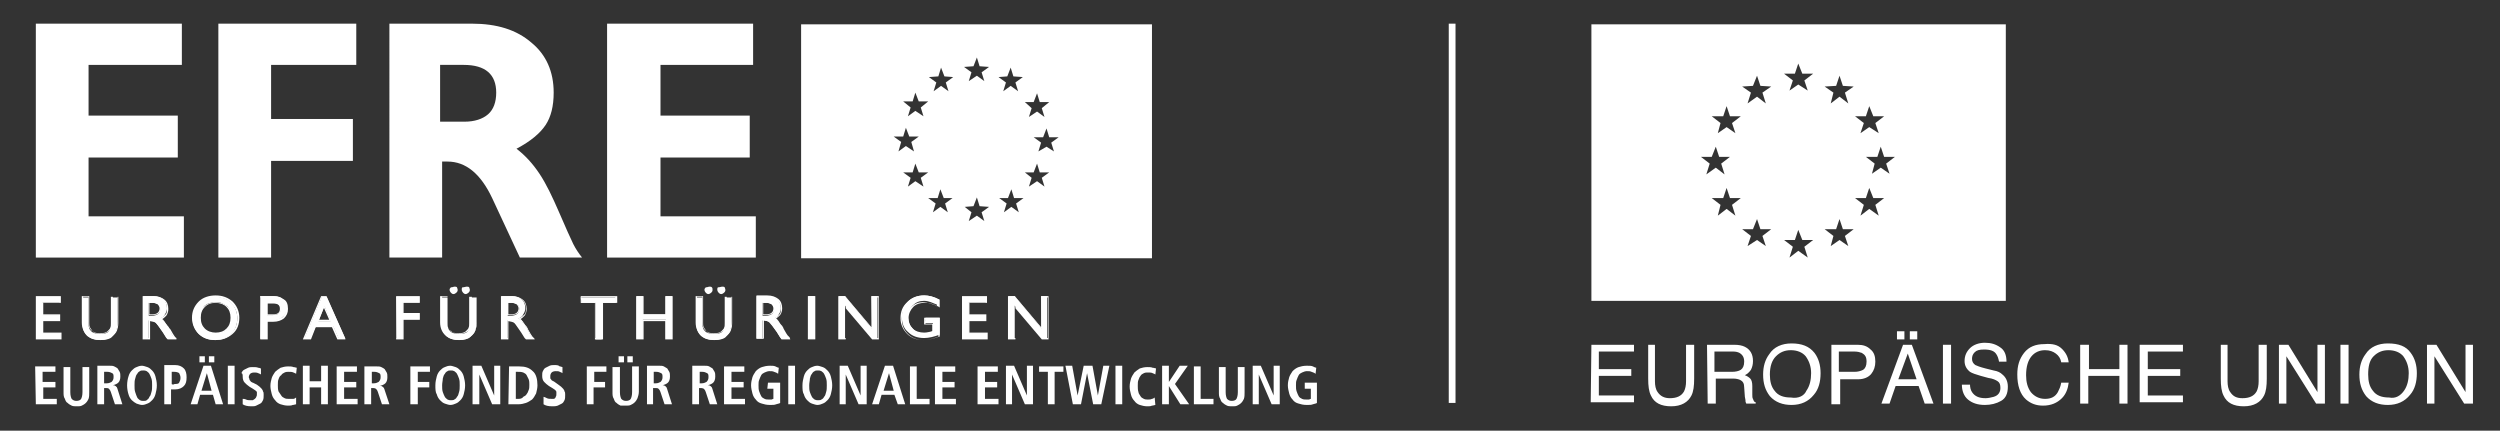 <?xml version="1.0" encoding="utf-8"?>
<!-- Generator: Adobe Illustrator 25.4.1, SVG Export Plug-In . SVG Version: 6.00 Build 0)  -->
<svg version="1.1" id="Ebene_1" xmlns="http://www.w3.org/2000/svg" xmlns:xlink="http://www.w3.org/1999/xlink" x="0px" y="0px"
	 viewBox="0 0 369.8 63.7" style="enable-background:new 0 0 369.8 63.7;" xml:space="preserve">
<rect x="0" y="0" width="369.8" height="63.7" fill="#333333" stroke="none"/>
<style type="text/css">
	.st0{fill:#FFFFFF;}
	.st1{fill:none;stroke:#FFFFFF;stroke-miterlimit:10;}
</style>
<path class="st0" d="M118.5,3.6v34.6h51.9V3.6H118.5z M152.9,15.1l0.5-1.3l0.4,1.3h1.4l-1.1,0.9l0.4,1.3l-1.1-0.8l-1.2,0.8l0.4-1.3
	l-1-0.9H152.9z M132.2,20.2h1.4l0.4-1.3l0.5,1.3h1.4l-1.1,0.8l0.4,1.4l-1.2-0.8l-1.1,0.8l0.4-1.4L132.2,20.2z M136.6,27.6l-1.2-0.8
	l-1.1,0.8l0.4-1.3l-1.1-0.8h1.4l0.4-1.3l0.5,1.3h1.4l-1.1,0.8L136.6,27.6z M136.2,15.9l0.4,1.3l-1.2-0.8l-1.1,0.8l0.4-1.3l-1.1-0.9
	h1.4l0.4-1.3l0.5,1.3h1.4L136.2,15.9z M140.2,31.4l-1.1-0.8l-1.1,0.8l0.4-1.3l-1.1-0.8h1.4l0.4-1.3l0.5,1.3h1.3l-1.1,0.8L140.2,31.4
	z M139.9,12.2l0.4,1.3l-1.1-0.8l-1.1,0.8l0.4-1.3l-1.1-0.8l1.4-0.1l0.4-1.3l0.5,1.3l1.3,0.1L139.9,12.2z M145.6,32.7l-1.1-0.8
	l-1.2,0.8l0.4-1.3l-1-0.8l1.3-0.1l0.5-1.3l0.4,1.3l1.4,0.1l-1.1,0.8L145.6,32.7z M145.2,10.7l0.4,1.3l-1.1-0.8l-1.2,0.8l0.4-1.3
	l-1.1-0.8l1.4-0.1l0.5-1.3l0.4,1.3l1.4,0.1L145.2,10.7z M150.7,31.4l-1.1-0.8l-1.1,0.8l0.4-1.3l-1.1-0.8h1.3l0.5-1.3l0.4,1.3h1.4
	l-1.1,0.8L150.7,31.4z M150.2,12.2l0.4,1.3l-1.1-0.8l-1.1,0.8l0.4-1.3l-1.1-0.8l1.3-0.1l0.5-1.3l0.4,1.3l1.4,0.1L150.2,12.2z
	 M154.5,27.6l-1.1-0.8l-1.2,0.8l0.4-1.3l-1-0.8h1.3l0.5-1.3l0.4,1.3h1.4l-1.1,0.8L154.5,27.6z M155.9,22.4l-1.1-0.7l-1.2,0.7
	l0.4-1.3l-1.1-0.8h1.4l0.5-1.3l0.4,1.3h1.4l-1.1,0.8L155.9,22.4z"/>
<polygon class="st0" points="5.3,3.5 26.9,3.5 26.9,9.6 13.1,9.6 13.1,17.1 26.3,17.1 26.3,23.3 13.1,23.3 13.1,32 27.2,32 
	27.2,38.1 5.3,38.1 "/>
<polygon class="st0" points="32.3,3.5 52.7,3.5 52.7,9.6 40.1,9.6 40.1,17.6 52.2,17.6 52.2,23.8 40.1,23.8 40.1,38.1 32.3,38.1 "/>
<path class="st0" d="M65.2,18h3.5c1.5,0,2.7-0.4,3.5-1.1s1.2-1.8,1.2-3.2c0-2.7-1.6-4.1-4.8-4.1h-3.5V18 M57.4,3.5h12.4
	c3.7,0,6.6,0.9,8.8,2.8c2.2,1.8,3.3,4.3,3.3,7.4c0,2-0.4,3.6-1.2,4.8c-0.8,1.2-2.2,2.4-4.3,3.5c1.3,1,2.4,2.2,3.4,3.7
	s1.9,3.4,2.9,5.7s1.7,3.9,2.1,4.7s0.9,1.5,1.3,2h-9.2l-4.1-8.8c-1.7-3.6-3.9-5.4-6.6-5.4h-0.8v14.2h-7.8V3.5H57.4z"/>
<polygon class="st0" points="89.8,3.5 111.4,3.5 111.4,9.6 97.7,9.6 97.7,17.1 110.9,17.1 110.9,23.3 97.7,23.3 97.7,32 111.8,32 
	111.8,38.1 89.8,38.1 "/>
<path class="st0" d="M154.1,48.6l-4-4.8h-0.9V50h0.9v-4.8l4,4.8h0.8v-6.2H154L154.1,48.6 M142.4,50.1h3.6v-0.8h-2.7v-1.9h2.5v-0.8
	h-2.5v-1.9h2.6v-0.8h-3.5L142.4,50.1L142.4,50.1z M136.8,47.8h1.2V49c-0.5,0.2-0.9,0.3-1.3,0.3c-0.7,0-1.3-0.2-1.7-0.7
	c-0.4-0.4-0.7-1-0.7-1.7s0.2-1.2,0.7-1.7s1-0.7,1.7-0.7c0.4,0,0.7,0.1,1,0.2c0.3,0.1,0.7,0.3,1.2,0.5v-0.9c-0.8-0.4-1.5-0.6-2.2-0.6
	c-1,0-1.8,0.3-2.4,0.9c-0.6,0.6-0.9,1.4-0.9,2.3c0,0.9,0.3,1.7,0.9,2.2c0.6,0.6,1.4,0.9,2.4,0.9c0.7,0,1.5-0.2,2.3-0.5V47h-2.1
	L136.8,47.8L136.8,47.8z M129,48.6l-4-4.8h-0.9V50h0.9v-4.8l4,4.8h0.8v-6.2h-0.9L129,48.6L129,48.6z M120.5,43.8h-0.9V50h0.9V43.8z
	 M112.8,44.8h0.6c0.3,0,0.6,0.1,0.8,0.2c0.2,0.2,0.3,0.4,0.3,0.7c0,0.6-0.4,1-1.2,1h-0.5C112.8,46.7,112.8,44.8,112.8,44.8z
	 M111.9,50.1h0.9v-2.7c0.5,0,0.8,0.1,1,0.3s0.6,0.7,1.1,1.4l0.5,0.8l0.2,0.2h1.1c-0.1-0.1-0.2-0.3-0.3-0.4c-0.1-0.1-0.1-0.2-0.2-0.3
	l-0.1-0.2l-0.3-0.5c0-0.1-0.1-0.2-0.2-0.4s-0.2-0.4-0.4-0.5c-0.1-0.2-0.2-0.3-0.3-0.4c-0.1-0.1-0.2-0.2-0.4-0.3
	c0.3-0.1,0.6-0.3,0.7-0.6c0.2-0.3,0.3-0.6,0.3-0.9c0-0.6-0.2-1-0.5-1.3c-0.4-0.3-0.9-0.5-1.5-0.5h-1.6V50.1z M103,47.8
	c0,0.8,0.2,1.4,0.7,1.9c0.5,0.4,1.1,0.6,1.9,0.6s1.3-0.2,1.7-0.5c0.4-0.3,0.6-0.6,0.7-0.9c0.1-0.3,0.2-0.6,0.2-1.1V44h-0.9v3.8
	c0,0.3,0,0.6-0.1,0.7c-0.1,0.2-0.2,0.4-0.4,0.6c-0.2,0.2-0.6,0.3-1.2,0.3c-0.5,0-0.9-0.1-1.2-0.3c-0.2-0.2-0.4-0.4-0.4-0.6
	c-0.1-0.2-0.1-0.4-0.1-0.7V44H103C103,44,103,47.8,103,47.8z M95.1,43.8h-0.9V50h0.9v-2.7h3.4V50h0.9v-6.2h-0.9v2.7h-3.4V43.8z
	 M86,44.8h2.1v5.4H89v-5.4h2.1V44h-5.2L86,44.8L86,44.8z M75.1,44.8h0.6c0.3,0,0.6,0.1,0.8,0.2c0.2,0.2,0.3,0.4,0.3,0.7
	c0,0.6-0.4,1-1.2,1h-0.5L75.1,44.8z M74.2,50.1h0.9v-2.7c0.5,0,0.8,0.1,1,0.3s0.6,0.7,1.1,1.4l0.5,0.8l0.2,0.2h1
	c-0.1-0.1-0.2-0.3-0.3-0.4c-0.1-0.1-0.1-0.2-0.2-0.3l-0.1-0.2L78,48.7c0-0.1-0.1-0.2-0.2-0.4s-0.2-0.4-0.4-0.5
	c-0.1-0.2-0.2-0.3-0.3-0.4c-0.1-0.1-0.2-0.2-0.4-0.3c0.3-0.1,0.6-0.3,0.7-0.6c0.2-0.3,0.3-0.6,0.3-0.9c0-0.6-0.2-1-0.5-1.3
	c-0.4-0.3-0.9-0.5-1.5-0.5h-1.5C74.2,43.8,74.2,50.1,74.2,50.1z M65.3,47.8c0,0.8,0.2,1.4,0.7,1.9c0.5,0.4,1.1,0.6,1.9,0.6
	s1.3-0.2,1.7-0.5c0.4-0.3,0.6-0.6,0.7-0.9c0.1-0.3,0.2-0.6,0.2-1.1V44h-0.9v3.8c0,0.3,0,0.6-0.1,0.7c-0.1,0.2-0.2,0.4-0.4,0.6
	c-0.2,0.2-0.6,0.3-1.2,0.3c-0.5,0-0.9-0.1-1.2-0.3c-0.2-0.2-0.4-0.4-0.4-0.6c-0.1-0.2-0.1-0.4-0.1-0.7V44h-0.9
	C65.3,44,65.3,47.8,65.3,47.8z M58.7,50.1h0.9v-2.9H62v-0.8h-2.4v-1.7H62v-0.8h-3.4L58.7,50.1L58.7,50.1z M47.1,47.5l0.9-2.2
	l0.9,2.2H47.1z M50.1,50.1h1l-2.8-6.2h-0.7L45,50.1h0.9l0.8-1.8h2.6L50.1,50.1z M39.5,44.8h0.9c0.7,0,1.1,0.3,1.1,0.9
	c0,0.6-0.4,0.9-1.1,0.9h-0.9V44.8z M38.5,50.1h0.9v-2.7h0.9c0.6,0,1.2-0.2,1.5-0.5c0.4-0.3,0.6-0.7,0.6-1.3s-0.2-1.1-0.5-1.3
	s-0.6-0.4-0.8-0.4s-0.5-0.1-0.8-0.1h-1.8L38.5,50.1z M33.6,45.3c0.4,0.4,0.7,1,0.7,1.7s-0.2,1.3-0.7,1.7c-0.4,0.4-1,0.6-1.7,0.6
	c-0.7,0-1.3-0.2-1.7-0.6c-0.4-0.4-0.6-1-0.6-1.7s0.2-1.2,0.6-1.7c0.4-0.4,1-0.6,1.7-0.6C32.6,44.6,33.1,45,33.6,45.3 M29.5,44.8
	c-0.6,0.6-1,1.3-1,2.3c0,0.9,0.3,1.7,0.9,2.3s1.4,0.9,2.4,0.9s1.8-0.3,2.4-0.9c0.6-0.6,0.9-1.4,0.9-2.3c0-0.9-0.3-1.7-0.9-2.3
	c-0.6-0.6-1.4-0.9-2.4-0.9C30.9,43.8,30.1,44.1,29.5,44.8 M22,44.8h0.6c0.3,0,0.6,0.1,0.8,0.2c0.2,0.2,0.3,0.4,0.3,0.7
	c0,0.6-0.4,1-1.2,1H22L22,44.8z M21.1,50.1H22v-2.7c0.5,0,0.8,0.1,1,0.3s0.6,0.7,1.1,1.4l0.5,0.8l0.2,0.2h1.1
	c-0.1-0.1-0.2-0.3-0.3-0.4c-0.1-0.1-0.1-0.2-0.2-0.3l-0.1-0.2L25,48.7c0-0.1-0.1-0.2-0.2-0.4s-0.2-0.4-0.4-0.5
	c-0.1-0.2-0.2-0.3-0.3-0.4c-0.1-0.1-0.2-0.2-0.4-0.3c0.3-0.1,0.6-0.3,0.7-0.6c0.2-0.3,0.3-0.6,0.3-0.9c0-0.6-0.2-1-0.5-1.3
	c-0.4-0.3-0.9-0.5-1.5-0.5h-1.5v6.3H21.1z M12.2,47.8c0,0.8,0.2,1.4,0.7,1.9c0.5,0.4,1.1,0.6,1.9,0.6s1.3-0.2,1.7-0.5
	c0.4-0.3,0.6-0.6,0.7-0.9c0.1-0.3,0.2-0.6,0.2-1.1V44h-0.9v3.8c0,0.3,0,0.6-0.1,0.7c-0.1,0.2-0.2,0.4-0.4,0.6
	c-0.2,0.2-0.6,0.3-1.2,0.3c-0.5,0-0.9-0.1-1.2-0.3c-0.2-0.2-0.4-0.4-0.4-0.6c-0.1-0.2-0.1-0.4-0.1-0.7V44h-0.9L12.2,47.8z M5.4,50.1
	H9v-0.8H6.3v-1.9h2.5v-0.8H6.3v-1.9h2.6v-0.8H5.4V50.1z"/>
<path class="st0" d="M9.1,50.2H5.3v-6.4H9v1H6.4v1.7h2.5v1H6.4v1.7h2.7V50.2z M5.5,50h3.4v-0.6H6.2v-2.1h2.5v-0.6H6.2v-2h2.6v-0.6
	H5.5V50z"/>
<path class="st0" d="M14.9,50.3c-0.8,0-1.5-0.2-2-0.7c-0.5-0.4-0.8-1.1-0.8-1.9v-3.9h1.1v3.9c0,0.3,0,0.5,0.1,0.7s0.2,0.3,0.4,0.6
	c0.2,0.2,0.6,0.3,1.1,0.3s0.9-0.1,1.1-0.3s0.4-0.4,0.4-0.5c0.1-0.2,0.1-0.4,0.1-0.7v-3.9h1.1v3.9c0,0.5-0.1,0.8-0.2,1.1
	s-0.4,0.6-0.8,1C16.3,50.1,15.7,50.3,14.9,50.3 M12.3,44v3.7c0,0.8,0.2,1.4,0.7,1.8c0.5,0.4,1.1,0.6,1.8,0.6c0.7,0,1.3-0.2,1.7-0.5
	c0.4-0.3,0.6-0.6,0.7-0.9c0.1-0.3,0.2-0.6,0.2-1.1v-3.7h-0.7v3.7c0,0.3,0,0.6-0.1,0.8s-0.2,0.4-0.5,0.6c-0.3,0.2-0.7,0.4-1.2,0.4
	c-0.6,0-1-0.1-1.2-0.4c-0.3-0.2-0.4-0.4-0.5-0.6c-0.1-0.2-0.1-0.4-0.1-0.8v-3.7h-0.8V44z"/>
<path class="st0" d="M26.1,50.2h-1.3L24.6,50l-0.5-0.8c-0.5-0.7-0.8-1.2-1-1.4s-0.5-0.2-0.9-0.3v2.7h-1.1v-6.4h1.6
	c0.7,0,1.2,0.2,1.6,0.5s0.6,0.8,0.6,1.4c0,0.4-0.1,0.7-0.3,1c-0.2,0.2-0.4,0.4-0.6,0.5c0.1,0.1,0.2,0.1,0.2,0.2
	c0.1,0.1,0.2,0.2,0.3,0.4c0.1,0.2,0.2,0.3,0.4,0.5c0.1,0.2,0.2,0.3,0.3,0.4l0.4,0.7c0.1,0.1,0.1,0.2,0.2,0.3s0.1,0.2,0.3,0.3V50.2z
	 M24.9,50h0.8c-0.1-0.1-0.1-0.1-0.1-0.2c-0.1-0.1-0.1-0.2-0.2-0.3l-0.1-0.2l-0.4-0.5c0-0.1-0.1-0.2-0.2-0.4s-0.2-0.4-0.4-0.5
	c-0.1-0.2-0.2-0.3-0.3-0.4c-0.1-0.1-0.2-0.2-0.3-0.3l-0.1-0.1l0.2-0.1c0.3-0.1,0.5-0.3,0.7-0.5s0.2-0.5,0.2-0.9
	c0-0.5-0.2-0.9-0.5-1.2S23.4,44,22.7,44h-1.4v6H22v-2.7h0.1c0.5,0,0.9,0.1,1.1,0.3s0.6,0.7,1.1,1.5L24.9,50z"/>
<path class="st0" d="M22.6,46.6H22v-2h0.7c0.4,0,0.6,0.1,0.8,0.3c0.2,0.2,0.3,0.4,0.3,0.7C23.8,46,23.6,46.6,22.6,46.6 M22.1,46.5
	h0.4c0.7,0,1.1-0.3,1.1-0.9c0-0.2-0.1-0.4-0.3-0.6c-0.2-0.1-0.4-0.2-0.7-0.2h-0.5V46.5z"/>
<path class="st0" d="M31.9,50.3c-1,0-1.8-0.3-2.5-0.9c-0.6-0.6-1-1.4-1-2.4c0-0.9,0.3-1.7,1-2.4c0.6-0.6,1.5-0.9,2.5-0.9
	c1,0,1.8,0.3,2.5,0.9c0.6,0.6,1,1.4,1,2.4s-0.3,1.8-1,2.4C33.7,50,32.9,50.3,31.9,50.3 M31.9,44c-0.9,0-1.7,0.3-2.3,0.9
	c-0.6,0.6-0.9,1.3-0.9,2.2s0.3,1.6,0.9,2.2c0.6,0.6,1.4,0.9,2.3,0.9s1.7-0.3,2.3-0.9c0.6-0.6,0.9-1.3,0.9-2.2s-0.3-1.6-0.9-2.2
	C33.6,44.2,32.8,44,31.9,44"/>
<path class="st0" d="M31.9,49.5c-0.7,0-1.3-0.2-1.8-0.7c-0.5-0.4-0.7-1-0.7-1.7s0.2-1.3,0.7-1.7c0.4-0.4,1-0.7,1.8-0.7
	c0.7,0,1.3,0.2,1.8,0.7c0.5,0.4,0.7,1,0.7,1.7s-0.2,1.3-0.7,1.7C33.2,49.1,32.6,49.5,31.9,49.5 M31.9,44.8c-0.7,0-1.2,0.2-1.6,0.6
	c-0.4,0.4-0.6,0.9-0.6,1.6c0,0.7,0.2,1.2,0.6,1.6c0.4,0.4,1,0.6,1.6,0.6c0.7,0,1.2-0.2,1.6-0.6c0.4-0.4,0.6-0.9,0.6-1.6
	c0-0.7-0.2-1.2-0.6-1.6C33.1,45,32.5,44.8,31.9,44.8"/>
<path class="st0" d="M39.6,50.2h-1.1v-6.4h1.9c0.4,0,0.6,0,0.8,0.1c0.2,0,0.5,0.2,0.8,0.4c0.4,0.2,0.6,0.7,0.6,1.4
	c0,0.6-0.2,1-0.6,1.4c-0.4,0.3-0.9,0.5-1.6,0.5h-0.8L39.6,50.2z M38.6,50h0.7v-2.7h1c0.6,0,1.1-0.2,1.5-0.4c0.3-0.3,0.5-0.7,0.5-1.2
	c0-0.6-0.2-1-0.5-1.2s-0.6-0.3-0.8-0.4c-0.2,0-0.5-0.1-0.8-0.1h-1.7L38.6,50L38.6,50z"/>
<path class="st0" d="M40.4,46.6h-1v-2h1c1,0,1.2,0.6,1.2,1C41.6,46.1,41.4,46.6,40.4,46.6 M39.6,46.5h0.8c0.7,0,1-0.3,1-0.8
	c0-0.6-0.3-0.8-1-0.8h-0.8V46.5z"/>
<path class="st0" d="M46,50.2h-1.2l2.7-6.4h0.8l2.8,6.4h-1.2l-0.8-1.8h-2.4L46,50.2z M45.1,50h0.7l0.8-1.8h2.7l0.8,1.8h0.8L48.2,44
	h-0.6L45.1,50z"/>
<path class="st0" d="M49,47.5h-2.1l1-2.5L49,47.5z M47.2,47.3h1.5l-0.8-1.8L47.2,47.3z"/>
<path class="st0" d="M59.7,50.2h-1.1v-6.4h3.5v1h-2.4v1.5h2.4v1h-2.4V50.2z M58.8,50h0.7v-2.9h2.4v-0.6h-2.4v-1.9h2.4V44h-3.2v6
	H58.8z"/>
<path class="st0" d="M67.9,50.3c-0.8,0-1.5-0.2-2-0.7c-0.5-0.4-0.8-1.1-0.8-1.9v-3.9h1.1v3.9c0,0.3,0,0.5,0.1,0.7s0.2,0.3,0.4,0.6
	c0.2,0.2,0.6,0.3,1.1,0.3s0.9-0.1,1.1-0.3s0.4-0.4,0.4-0.5c0.1-0.2,0.1-0.4,0.1-0.7v-3.9h1.1v3.9c0,0.5-0.1,0.8-0.2,1.1
	s-0.4,0.6-0.8,1C69.3,50.1,68.7,50.3,67.9,50.3 M65.4,44v3.7c0,0.8,0.2,1.4,0.7,1.8c0.5,0.4,1.1,0.6,1.8,0.6c0.7,0,1.3-0.2,1.7-0.5
	c0.4-0.3,0.6-0.6,0.7-0.9c0.1-0.3,0.2-0.6,0.2-1.1v-3.7h-0.7v3.7c0,0.3,0,0.6-0.1,0.8s-0.2,0.4-0.5,0.6c-0.3,0.2-0.7,0.4-1.2,0.4
	c-0.6,0-1-0.1-1.2-0.4c-0.3-0.2-0.4-0.4-0.5-0.6c-0.1-0.2-0.1-0.4-0.1-0.8v-3.7h-0.8V44z"/>
<path class="st0" d="M79.1,50.2h-1.3L77.6,50l-0.5-0.8c-0.5-0.7-0.8-1.2-1-1.4s-0.5-0.2-0.9-0.3v2.7h-1.1v-6.4h1.6
	c0.7,0,1.2,0.2,1.6,0.5s0.6,0.8,0.6,1.4c0,0.4-0.1,0.7-0.3,1c-0.2,0.2-0.4,0.4-0.6,0.5c0.1,0.1,0.2,0.1,0.2,0.2
	c0.1,0.1,0.2,0.2,0.3,0.4c0.1,0.2,0.2,0.3,0.4,0.5c0.1,0.2,0.2,0.3,0.2,0.4l0.4,0.7c0.1,0.1,0.1,0.2,0.2,0.3s0.1,0.2,0.3,0.3
	L79.1,50.2z M77.9,50h0.8c-0.1-0.1-0.1-0.1-0.1-0.2c-0.1-0.1-0.1-0.2-0.2-0.3l-0.1-0.2L78,48.8c0-0.1-0.1-0.2-0.2-0.4
	s-0.2-0.4-0.4-0.5c-0.1-0.2-0.2-0.3-0.3-0.4c-0.1-0.1-0.2-0.2-0.3-0.3l-0.1-0.1l0.2-0.1c0.3-0.1,0.5-0.3,0.7-0.5s0.2-0.5,0.2-0.9
	c0-0.5-0.2-0.9-0.5-1.2S76.5,44,75.8,44h-1.4v6h0.7v-2.7h0.1c0.5,0,0.9,0.1,1.1,0.3s0.6,0.7,1.1,1.5L77.9,50z"/>
<path class="st0" d="M75.6,46.6H75v-2h0.7c0.4,0,0.6,0.1,0.8,0.3c0.2,0.2,0.3,0.4,0.3,0.7C76.9,46,76.7,46.6,75.6,46.6 M75.2,46.5
	h0.4c0.7,0,1.1-0.3,1.1-0.9c0-0.2-0.1-0.4-0.3-0.6c-0.2-0.1-0.4-0.2-0.7-0.2h-0.5V46.5z"/>
<path class="st0" d="M89.1,50.2H88v-5.4h-2.1v-1h5.4v1h-2.1v5.4H89.1z M88.2,50h0.7v-5.4H91V44h-5v0.6h2.1V50H88.2z"/>
<path class="st0" d="M99.5,50.2h-1.1v-2.7h-3.2v2.7h-1.1v-6.4h1.1v2.7h3.2v-2.7h1.1V50.2z M98.6,50h0.7V44h-0.7v2.7H95V44h-0.7V50
	H95v-2.7h3.6V50z"/>
<path class="st0" d="M105.7,50.3c-0.8,0-1.5-0.2-2-0.7c-0.5-0.4-0.8-1.1-0.8-1.9v-3.9h1.1v3.9c0,0.3,0,0.5,0.1,0.7s0.2,0.3,0.4,0.6
	c0.2,0.2,0.6,0.3,1.1,0.3s0.9-0.1,1.1-0.3s0.4-0.4,0.4-0.5c0.1-0.2,0.1-0.4,0.1-0.7v-3.9h1.1v3.9c0,0.5-0.1,0.8-0.2,1.1
	s-0.4,0.6-0.8,1C107.1,50.1,106.5,50.3,105.7,50.3 M103.1,44v3.7c0,0.8,0.2,1.4,0.7,1.8c0.5,0.4,1.1,0.6,1.8,0.6
	c0.7,0,1.3-0.2,1.7-0.5c0.4-0.3,0.6-0.6,0.7-0.9c0.1-0.3,0.2-0.6,0.2-1.1v-3.7h-0.7v3.7c0,0.3,0,0.6-0.1,0.8s-0.2,0.4-0.5,0.6
	c-0.3,0.2-0.7,0.4-1.2,0.4c-0.6,0-1-0.1-1.2-0.4c-0.3-0.2-0.4-0.4-0.5-0.6c-0.1-0.2-0.1-0.4-0.1-0.8v-3.7h-0.8V44z"/>
<path class="st0" d="M116.9,50.2h-1.3l-0.2-0.3l-0.5-0.8c-0.5-0.7-0.8-1.2-1-1.4s-0.5-0.2-0.9-0.3v2.7h-1.1v-6.4h1.6
	c0.7,0,1.2,0.2,1.6,0.5s0.6,0.8,0.6,1.4c0,0.4-0.1,0.7-0.3,1c-0.2,0.2-0.4,0.4-0.6,0.5c0.1,0.1,0.2,0.1,0.2,0.2
	c0.1,0.1,0.2,0.2,0.3,0.4c0.1,0.2,0.2,0.3,0.4,0.5c0.1,0.2,0.2,0.3,0.2,0.4l0.4,0.7c0.1,0.1,0.1,0.2,0.2,0.3s0.2,0.2,0.3,0.3
	L116.9,50.2z M115.6,50h0.8c-0.1-0.1-0.1-0.1-0.1-0.2c-0.1-0.1-0.1-0.2-0.2-0.3l-0.1-0.2l-0.3-0.5c0-0.1-0.1-0.2-0.2-0.4
	s-0.2-0.4-0.4-0.5c-0.1-0.2-0.2-0.3-0.3-0.4c-0.1-0.1-0.2-0.2-0.3-0.3l-0.1-0.1l0.2-0.1c0.3-0.1,0.5-0.3,0.7-0.5s0.2-0.5,0.2-0.9
	c0-0.5-0.2-0.9-0.5-1.2s-0.8-0.4-1.5-0.4h-1.4v6h0.7v-2.7h0.1c0.5,0,0.9,0.1,1.1,0.3s0.6,0.7,1.1,1.5L115.6,50z"/>
<path class="st0" d="M113.4,46.6h-0.6v-2h0.7c0.4,0,0.6,0.1,0.8,0.3c0.2,0.2,0.3,0.4,0.3,0.7C114.6,46,114.4,46.6,113.4,46.6
	 M112.9,46.5h0.4c0.7,0,1.1-0.3,1.1-0.9c0-0.2-0.1-0.4-0.3-0.6c-0.2-0.1-0.4-0.2-0.7-0.2h-0.5V46.5z"/>
<path class="st0" d="M120.6,50.2h-1.1v-6.4h1.1V50.2z M119.7,50h0.7V44h-0.7V50z"/>
<path class="st0" d="M130,50.2h-1l0,0l-3.9-4.6v4.6H124v-6.4h1l3.9,4.6v-4.6h1.1V50.2z M129.2,50h0.7V44h-0.7v4.9l-4.1-4.9h-0.7V50
	h0.7v-5L129.2,50z"/>
<path class="st0" d="M136.6,50.3c-1,0-1.8-0.3-2.4-0.9c-0.6-0.6-1-1.4-1-2.3c0-1,0.3-1.8,1-2.4c0.6-0.6,1.5-1,2.5-1
	c0.7,0,1.5,0.2,2.2,0.6h0.1v1.2l-0.1-0.1c-0.4-0.2-0.8-0.4-1.2-0.5c-0.3-0.1-0.7-0.1-1-0.1c-0.6,0-1.2,0.2-1.6,0.6
	c-0.4,0.4-0.7,1-0.7,1.6c0,0.7,0.2,1.2,0.6,1.6c0.4,0.4,1,0.6,1.7,0.6c0.4,0,0.8-0.1,1.2-0.2v-1h-1.2v-1h2.3v2.8h-0.1
	C138.1,50.1,137.3,50.3,136.6,50.3 M136.6,44c-0.9,0-1.7,0.3-2.3,0.9c-0.6,0.6-0.9,1.4-0.9,2.3c0,0.9,0.3,1.6,0.9,2.2
	c0.6,0.6,1.4,0.9,2.3,0.9c0.7,0,1.4-0.2,2.2-0.5v-2.5h-1.9v0.6h1.2v1.4H138c-0.5,0.2-1,0.3-1.4,0.3c-0.7,0-1.3-0.2-1.8-0.7
	s-0.7-1.1-0.7-1.8s0.2-1.3,0.7-1.7c0.5-0.5,1.1-0.7,1.7-0.7c0.4,0,0.7,0.1,1.1,0.2c0.3,0.1,0.7,0.2,1,0.4v-0.7
	C138,44,137.3,44,136.6,44"/>
<path class="st0" d="M146.1,50.2h-3.8v-6.4h3.7v1h-2.6v1.7h2.5v1h-2.5v1.7h2.7L146.1,50.2L146.1,50.2z M142.5,50h3.4v-0.6h-2.7v-2.1
	h2.5v-0.6h-2.5v-2h2.6v-0.6h-3.3V50z"/>
<path class="st0" d="M155.1,50.2h-1l0,0l-3.9-4.6v4.6h-1.1v-6.4h1l3.9,4.6v-4.6h1.1V50.2z M154.3,50h0.7V44h-0.7v4.9l-4.1-4.9h-0.7
	V50h0.7v-5L154.3,50z"/>
<path class="st0" d="M193,57.5h0.9V59c-0.1,0-0.2,0.1-0.3,0.1s-0.2,0-0.3,0c-0.3,0-0.5,0-0.7-0.1s-0.4-0.2-0.5-0.4s-0.2-0.4-0.3-0.7
	s-0.1-0.5-0.1-0.9c0-0.3,0-0.6,0.1-0.8c0.1-0.3,0.2-0.5,0.3-0.7s0.3-0.3,0.5-0.4c0.2-0.1,0.5-0.2,0.7-0.2c0.3,0,0.5,0,0.7,0.1
	s0.4,0.1,0.6,0.3l0.1-0.9c-0.1,0-0.3-0.1-0.5-0.2c-0.2-0.1-0.5-0.1-0.9-0.1c-0.5,0-0.9,0.1-1.2,0.2c-0.3,0.1-0.6,0.3-0.9,0.6
	c-0.2,0.3-0.4,0.6-0.5,0.9c-0.1,0.4-0.2,0.7-0.2,1.2c0,0.4,0.1,0.8,0.2,1.2c0.1,0.4,0.3,0.7,0.5,0.9c0.2,0.3,0.5,0.5,0.9,0.6
	c0.3,0.1,0.7,0.2,1.2,0.2c0.4,0,0.7,0,0.9-0.1c0.3-0.1,0.5-0.1,0.6-0.2v-3H193V57.5 M185.3,59.8h0.9v-4.4l0,0l1.9,4.4h1.2v-5.7h-0.9
	v4.4l0,0l-1.9-4.4h-1.2V59.8z M180.3,54.2V58c0,0.4,0,0.7,0.2,1c0.1,0.3,0.2,0.5,0.4,0.6c0.2,0.2,0.4,0.3,0.6,0.4
	c0.2,0.1,0.5,0.1,0.8,0.1s0.5,0,0.7-0.1s0.4-0.2,0.6-0.4c0.2-0.2,0.3-0.4,0.4-0.6c0.1-0.3,0.1-0.6,0.1-1v-3.7h-1V58
	c0,0.5-0.1,0.8-0.2,1c-0.1,0.2-0.4,0.3-0.7,0.3s-0.5-0.1-0.7-0.3c-0.1-0.2-0.2-0.5-0.2-1v-3.7H180.3z M176.6,59.8h2.9V59h-1.9v-4.8
	h-1V59.8z M171.9,59.8h1v-2.7l0,0l1.7,2.7h1.3l-2.1-3l1.9-2.7h-1.2l-1.6,2.4l0,0v-2.4h-1L171.9,59.8L171.9,59.8z M170.8,58.8
	c-0.1,0.1-0.3,0.2-0.4,0.2c-0.2,0.1-0.4,0.1-0.6,0.1c-0.2,0-0.4,0-0.6-0.1c-0.2-0.1-0.4-0.2-0.5-0.4s-0.3-0.4-0.3-0.6
	c-0.1-0.3-0.1-0.6-0.1-0.9c0-0.4,0-0.7,0.1-0.9c0.1-0.3,0.2-0.5,0.3-0.6c0.1-0.2,0.3-0.3,0.5-0.4c0.2-0.1,0.4-0.1,0.6-0.1
	c0.3,0,0.5,0,0.7,0.1s0.3,0.1,0.4,0.2l0.1-0.9c-0.1,0-0.3-0.1-0.5-0.1c-0.2-0.1-0.5-0.1-0.8-0.1c-0.4,0-0.8,0.1-1.1,0.2
	c-0.3,0.2-0.6,0.4-0.8,0.6c-0.2,0.3-0.4,0.6-0.5,0.9c-0.1,0.4-0.2,0.7-0.2,1.2c0,0.4,0.1,0.8,0.2,1.2c0.1,0.4,0.3,0.7,0.5,0.9
	c0.2,0.3,0.5,0.5,0.8,0.6s0.7,0.2,1.1,0.2c0.3,0,0.5,0,0.7-0.1c0.2,0,0.4-0.1,0.5-0.1L170.8,58.8z M165,59.8h1v-5.7h-1V59.8z
	 M161.7,59.8h1.2l1.2-5.7h-0.9l-0.8,4.4l0,0l-0.8-4.4h-1.3l-0.9,4.4l0,0l-0.8-4.4h-1l1.1,5.7h1.2l0.9-4.6l0,0L161.7,59.8z M155,59.8
	h1V55h1.3v-0.8h-3.6V55h1.3V59.8z M148.8,59.8h0.9v-4.4l0,0l1.9,4.4h1.2v-5.7h-0.9v4.4l0,0l-1.9-4.4h-1.2L148.8,59.8L148.8,59.8z
	 M144.6,59.8h3.1V59h-2v-1.7h1.8v-0.8h-1.8V55h1.9v-0.8h-3V59.8z M138.3,59.8h3.1V59h-2v-1.7h1.8v-0.8h-1.8V55h1.9v-0.8h-3V59.8z
	 M134.6,59.8h2.9V59h-1.9v-4.8h-1V59.8z M130.7,57.8l0.8-2.6l0,0l0.7,2.6H130.7z M132.8,59.8h1.1l-1.8-5.7h-1.2l-1.9,5.7h1l0.4-1.4
	h1.9L132.8,59.8z M124.2,59.8h0.9v-4.4l0,0l1.9,4.4h1.2v-5.7h-0.9v4.4l0,0l-1.9-4.4h-1.2V59.8z M119.8,56c0.1-0.3,0.1-0.5,0.3-0.7
	c0.1-0.2,0.2-0.3,0.4-0.4c0.1-0.1,0.3-0.1,0.5-0.1s0.3,0,0.5,0.1c0.1,0.1,0.3,0.2,0.4,0.4s0.2,0.4,0.3,0.7c0.1,0.3,0.1,0.6,0.1,1
	s0,0.7-0.1,1s-0.1,0.5-0.3,0.7c-0.1,0.2-0.2,0.3-0.4,0.4c-0.1,0.1-0.3,0.1-0.5,0.1s-0.3,0-0.5-0.1c-0.1-0.1-0.3-0.2-0.4-0.4
	s-0.2-0.4-0.3-0.7c-0.1-0.3-0.1-0.6-0.1-1S119.8,56.3,119.8,56 M118.9,58.3c0.1,0.4,0.3,0.7,0.5,0.9s0.4,0.4,0.7,0.5
	c0.3,0.1,0.6,0.2,0.8,0.2c0.3,0,0.6-0.1,0.8-0.2c0.3-0.1,0.5-0.3,0.7-0.5s0.4-0.5,0.5-0.9s0.2-0.8,0.2-1.3s-0.1-0.9-0.2-1.3
	c-0.1-0.4-0.3-0.7-0.5-0.9s-0.4-0.4-0.7-0.5c-0.3-0.1-0.6-0.2-0.8-0.2c-0.3,0-0.6,0.1-0.8,0.2c-0.3,0.1-0.5,0.3-0.7,0.5
	s-0.4,0.5-0.5,0.9s-0.2,0.8-0.2,1.3S118.7,58,118.9,58.3 M116.6,59.8h1v-5.7h-1V59.8z M113.5,57.5h0.9V59c-0.1,0-0.2,0.1-0.3,0.1
	c-0.1,0-0.2,0-0.3,0c-0.3,0-0.5,0-0.7-0.1s-0.4-0.2-0.5-0.4s-0.2-0.4-0.3-0.7c-0.1-0.3-0.1-0.5-0.1-0.9c0-0.3,0-0.6,0.1-0.8
	c0.1-0.3,0.2-0.5,0.3-0.7c0.1-0.2,0.3-0.3,0.5-0.4c0.2-0.1,0.5-0.2,0.7-0.2c0.3,0,0.5,0,0.7,0.1s0.4,0.1,0.6,0.3l0.1-0.9
	c-0.1,0-0.3-0.1-0.5-0.2c-0.2-0.1-0.5-0.1-0.8-0.1c-0.5,0-0.9,0.1-1.2,0.2c-0.3,0.1-0.6,0.3-0.9,0.6c-0.2,0.3-0.4,0.6-0.5,0.9
	c-0.1,0.4-0.2,0.7-0.2,1.2c0,0.4,0.1,0.8,0.2,1.2s0.3,0.7,0.5,0.9c0.2,0.3,0.5,0.5,0.9,0.6c0.3,0.1,0.7,0.2,1.2,0.2
	c0.4,0,0.7,0,0.9-0.1c0.3-0.1,0.5-0.1,0.6-0.2v-3h-1.8L113.5,57.5L113.5,57.5z M107.1,59.8h3.1V59h-2v-1.7h1.8v-0.8h-1.8V55h1.9
	v-0.8h-3V59.8z M102.4,59.8h1v-2.4h0.2c0.2,0,0.3,0,0.5,0.1c0.1,0.1,0.2,0.2,0.3,0.5l0.6,1.8h1.1l-0.7-2.2c0-0.1-0.1-0.2-0.1-0.3
	c-0.1-0.1-0.1-0.1-0.2-0.2c-0.1,0-0.1-0.1-0.2-0.1s-0.1,0-0.2,0l0,0c0.3-0.1,0.6-0.2,0.8-0.4c0.2-0.2,0.3-0.5,0.3-0.9
	c0-0.3,0-0.5-0.1-0.7s-0.2-0.3-0.3-0.5c-0.2-0.1-0.3-0.2-0.5-0.3s-0.4-0.1-0.7-0.1h-1.8L102.4,59.8L102.4,59.8z M103.5,56.6V55h0.4
	c0.3,0,0.5,0.1,0.7,0.2c0.2,0.1,0.2,0.3,0.2,0.6s-0.1,0.5-0.3,0.7c-0.2,0.1-0.4,0.2-0.7,0.2h-0.3V56.6z M95.6,59.8h1v-2.4h0.3
	c0.2,0,0.4,0,0.5,0.1s0.2,0.2,0.3,0.5l0.6,1.8h1.1l-0.7-2.2c0-0.1-0.1-0.2-0.1-0.3c-0.1-0.1-0.1-0.1-0.2-0.2c-0.1,0-0.1-0.1-0.2-0.1
	s-0.1,0-0.2,0l0,0c0.3-0.1,0.6-0.2,0.8-0.4c0.2-0.2,0.3-0.5,0.3-0.9c0-0.3,0-0.5-0.1-0.7s-0.2-0.3-0.3-0.5c-0.2-0.1-0.3-0.2-0.5-0.3
	s-0.4-0.1-0.7-0.1h-1.8v5.7H95.6z M96.7,56.6V55h0.4c0.3,0,0.5,0.1,0.7,0.2c0.2,0.1,0.2,0.3,0.2,0.6s-0.1,0.5-0.3,0.7
	c-0.2,0.1-0.4,0.2-0.7,0.2h-0.3V56.6z M91.5,53.6h0.8v-0.9h-0.8V53.6z M92.8,53.6h0.8v-0.9h-0.8V53.6z M90.6,54.2V58
	c0,0.4,0,0.7,0.2,1c0.1,0.3,0.2,0.5,0.4,0.6c0.2,0.2,0.4,0.3,0.6,0.4C92,60,92.3,60,92.6,60s0.5,0,0.7-0.1s0.4-0.2,0.6-0.4
	s0.3-0.4,0.4-0.6c0.1-0.3,0.2-0.6,0.2-1v-3.7h-1V58c0,0.5-0.1,0.8-0.2,1s-0.4,0.3-0.7,0.3c-0.3,0-0.5-0.1-0.7-0.3
	c-0.1-0.2-0.2-0.5-0.2-1v-3.7H90.6z M86.8,59.8h1v-2.5h1.7v-0.8h-1.6V55h1.8v-0.8h-2.9V59.8z M80.4,59.8c0.3,0.2,0.7,0.3,1.3,0.3
	c0.3,0,0.5,0,0.8-0.1c0.2-0.1,0.4-0.2,0.6-0.3s0.3-0.3,0.4-0.5s0.1-0.5,0.1-0.8c0-0.2,0-0.4-0.1-0.5c0-0.1-0.1-0.3-0.2-0.4
	c-0.1-0.1-0.2-0.2-0.3-0.3c-0.1-0.1-0.3-0.2-0.4-0.3l-0.7-0.5c-0.1,0-0.2-0.1-0.2-0.1c-0.1,0-0.1-0.1-0.2-0.2
	c-0.1-0.1-0.1-0.1-0.1-0.2c0-0.1,0-0.2,0-0.3c0-0.2,0.1-0.4,0.2-0.5s0.3-0.2,0.6-0.2c0.2,0,0.5,0,0.6,0.1c0.2,0.1,0.3,0.1,0.4,0.2
	v-0.9c-0.1,0-0.2-0.1-0.4-0.1C82.6,54,82.3,54,82,54c-0.2,0-0.5,0-0.7,0.1s-0.4,0.2-0.6,0.3s-0.3,0.3-0.4,0.5s-0.1,0.4-0.1,0.7
	c0,0.4,0.1,0.7,0.3,0.9c0.2,0.2,0.4,0.4,0.7,0.6l0.5,0.3c0.1,0.1,0.2,0.1,0.3,0.2c0.1,0.1,0.2,0.1,0.2,0.2c0.1,0.1,0.1,0.1,0.1,0.2
	c0,0.1,0,0.2,0,0.3s0,0.3-0.1,0.4c0,0.1-0.1,0.2-0.2,0.3c0.1-0.1,0,0-0.1,0s-0.2,0-0.3,0c-0.3,0-0.5,0-0.7-0.1s-0.4-0.2-0.5-0.2
	V59.8z M75.2,59.8h1.5c0.4,0,0.8-0.1,1.1-0.2c0.3-0.1,0.6-0.3,0.9-0.5c0.2-0.2,0.4-0.5,0.6-0.9c0.1-0.4,0.2-0.8,0.2-1.2
	c0-0.9-0.2-1.7-0.7-2.1c-0.5-0.5-1.1-0.7-2-0.7h-1.5L75.2,59.8L75.2,59.8z M76.3,55h0.3c0.3,0,0.5,0,0.8,0.1
	c0.2,0.1,0.4,0.2,0.5,0.4s0.2,0.4,0.3,0.6c0.1,0.3,0.1,0.5,0.1,0.8s0,0.6-0.1,0.8c-0.1,0.3-0.2,0.5-0.3,0.6
	c-0.1,0.2-0.3,0.3-0.5,0.4C77.2,59,76.9,59,76.6,59h-0.3C76.3,59,76.3,55,76.3,55z M69.9,59.8h1v-4.4l0,0l1.9,4.4H74v-5.7h-0.9v4.4
	l0,0l-1.9-4.4h-1.3V59.8z M65.5,56c0.1-0.3,0.1-0.5,0.3-0.7c0.1-0.2,0.2-0.3,0.4-0.4c0.1-0.1,0.3-0.1,0.5-0.1s0.3,0,0.5,0.1
	c0.1,0.1,0.3,0.2,0.4,0.4s0.2,0.4,0.3,0.7c0.1,0.3,0.1,0.6,0.1,1s0,0.7-0.1,1s-0.1,0.5-0.3,0.7c-0.1,0.2-0.2,0.3-0.4,0.4
	c-0.1,0.1-0.3,0.1-0.5,0.1s-0.3,0-0.5-0.1c-0.1-0.1-0.3-0.2-0.4-0.4s-0.2-0.4-0.3-0.7c-0.1-0.3-0.1-0.6-0.1-1S65.5,56.3,65.5,56
	 M64.6,58.3c0.1,0.4,0.3,0.7,0.5,0.9s0.4,0.4,0.7,0.5s0.6,0.2,0.8,0.2c0.3,0,0.6-0.1,0.8-0.2c0.3-0.1,0.5-0.3,0.7-0.5
	s0.4-0.5,0.5-0.9s0.2-0.8,0.2-1.3s-0.1-0.9-0.2-1.3c-0.1-0.4-0.3-0.7-0.5-0.9s-0.4-0.4-0.7-0.5c-0.3-0.1-0.6-0.2-0.8-0.2
	c-0.3,0-0.6,0.1-0.8,0.2c-0.3,0.1-0.5,0.3-0.7,0.5s-0.4,0.5-0.5,0.9s-0.2,0.8-0.2,1.3S64.4,58,64.6,58.3 M60.8,59.8h1v-2.5h1.7v-0.8
	h-1.7V55h1.8v-0.8h-2.9v5.6H60.8z M53.9,59.8h1v-2.4h0.2c0.2,0,0.3,0,0.5,0.1c0.1,0.1,0.2,0.2,0.3,0.5l0.6,1.8h1.1l-0.7-2.1
	c0-0.1-0.1-0.2-0.1-0.3c-0.1-0.1-0.1-0.1-0.2-0.2c-0.1,0-0.1-0.1-0.2-0.1c-0.1,0-0.1,0-0.2,0l0,0c0.3-0.1,0.6-0.2,0.8-0.4
	s0.3-0.5,0.3-0.9c0-0.3,0-0.5-0.1-0.7s-0.2-0.3-0.3-0.5c-0.1-0.1-0.3-0.2-0.5-0.3s-0.4-0.1-0.7-0.1h-1.8V59.8z M55,56.6V55h0.4
	c0.3,0,0.5,0.1,0.7,0.2c0.2,0.1,0.2,0.3,0.2,0.6s-0.1,0.5-0.3,0.7c-0.2,0.1-0.4,0.2-0.7,0.2H55V56.6z M49.8,59.8h3.1V59h-2v-1.7h1.8
	v-0.8h-1.8V55h1.9v-0.8h-3V59.8z M44.8,59.8h1v-2.5h1.7v2.5h1v-5.7h-1v2.3h-1.7v-2.3h-1V59.8z M43.8,58.8c-0.1,0.1-0.3,0.2-0.4,0.2
	c-0.3,0-0.5,0-0.7,0s-0.4,0-0.6-0.1c-0.2-0.1-0.4-0.2-0.5-0.4s-0.3-0.4-0.4-0.6c-0.1-0.3-0.1-0.6-0.1-0.9c0-0.4,0-0.7,0.1-0.9
	c0.1-0.3,0.2-0.5,0.4-0.6c0.1-0.2,0.3-0.3,0.5-0.4c0.2-0.1,0.4-0.1,0.6-0.1c0.3,0,0.5,0,0.7,0.1s0.3,0.1,0.4,0.2l0.1-0.9
	c-0.1,0-0.3-0.1-0.5-0.1c-0.2-0.1-0.5-0.1-0.8-0.1c-0.4,0-0.8,0.1-1.1,0.2c-0.3,0.2-0.6,0.4-0.8,0.6c-0.2,0.3-0.4,0.6-0.5,0.9
	c-0.1,0.4-0.2,0.7-0.2,1.2c0,0.4,0.1,0.8,0.2,1.2c0.1,0.4,0.3,0.7,0.5,0.9c0.2,0.3,0.5,0.5,0.8,0.6s0.7,0.2,1.1,0.2
	c0.3,0,0.5,0,0.7-0.1c0.2,0,0.4-0.1,0.5-0.1V58.8z M35.9,59.8c0.3,0.2,0.7,0.3,1.3,0.3c0.3,0,0.5,0,0.7-0.1s0.4-0.2,0.6-0.3
	c0.2-0.1,0.3-0.3,0.4-0.5C39,59,39,58.7,39,58.4c0-0.2,0-0.4-0.1-0.5c0-0.1-0.1-0.3-0.2-0.4c-0.1-0.1-0.2-0.2-0.3-0.3
	S38.1,57,38,56.9l-0.6-0.3c-0.1,0-0.2-0.1-0.2-0.1c-0.1,0-0.1-0.1-0.2-0.2c-0.1-0.1-0.1-0.1-0.1-0.2c0-0.1-0.1-0.2-0.1-0.3
	c0-0.2,0.1-0.4,0.2-0.5c0.1-0.1,0.3-0.2,0.6-0.2c0.2,0,0.4,0,0.6,0.1c0.2,0.1,0.3,0.1,0.4,0.2v-0.9c-0.1,0-0.2-0.1-0.4-0.1
	c-0.2-0.1-0.5-0.1-0.8-0.1c-0.2,0-0.5,0-0.7,0.1s-0.4,0.2-0.6,0.3c-0.2,0.1-0.3,0.3-0.4,0.5c0.2,0,0.2,0.3,0.2,0.5
	c0,0.4,0.1,0.7,0.3,0.9s0.4,0.4,0.7,0.6l0.5,0.3c0.1,0.1,0.2,0.1,0.3,0.2c0.1,0.1,0.2,0.1,0.2,0.2C38,57.9,38,57.9,38,58
	c0,0.1,0,0.2,0,0.3s0,0.3-0.1,0.4c0,0.1-0.1,0.2-0.2,0.3c-0.1,0.1-0.2,0.1-0.3,0.2c-0.1,0-0.2,0-0.3,0c-0.3,0-0.5,0-0.7-0.1
	S36,59,35.9,59V59.8z M33.7,59.8h1v-5.7h-1V59.8z M29.5,53.6h0.8v-0.9h-0.8V53.6z M30.9,53.6h0.8v-0.9h-0.8V53.6z M29.8,57.8
	l0.8-2.6l0,0l0.7,2.6H29.8z M31.9,59.8H33l-1.8-5.7h-1.1l-1.9,5.7h1l0.4-1.4h1.9L31.9,59.8z M25.4,56.8V55h0.4
	c0.3,0,0.6,0.1,0.7,0.2c0.1,0.2,0.2,0.4,0.2,0.7s-0.1,0.5-0.2,0.7s-0.4,0.2-0.7,0.2C25.8,56.9,25.4,56.9,25.4,56.8z M24.3,59.8h1
	v-2.2h0.6c0.6,0,1-0.2,1.3-0.5s0.4-0.7,0.4-1.3c0-0.5-0.1-1-0.4-1.3S26.5,54,25.9,54h-1.6V59.8z M20,56c0.1-0.3,0.1-0.5,0.3-0.7
	c0.1-0.2,0.2-0.3,0.4-0.4c0.1-0.1,0.3-0.1,0.5-0.1s0.3,0,0.5,0.1c0.1,0.1,0.3,0.2,0.4,0.4s0.2,0.4,0.3,0.7c0.1,0.3,0.1,0.6,0.1,1
	s0,0.7-0.1,1s-0.1,0.5-0.3,0.7C22,59,21.9,59,21.7,59.2c-0.1,0.1-0.3,0.1-0.5,0.1s-0.3,0-0.5-0.1c-0.1-0.1-0.3-0.2-0.4-0.4
	S20.1,58.3,20,58s-0.1-0.6-0.1-1S19.9,56.3,20,56 M19,58.3c0.1,0.4,0.3,0.7,0.5,0.9s0.5,0.4,0.7,0.5c0.3,0.1,0.6,0.2,0.8,0.2
	c0.3,0,0.6-0.1,0.8-0.2c0.3-0.1,0.5-0.3,0.7-0.5s0.4-0.5,0.5-0.9s0.2-0.8,0.2-1.3s-0.1-0.9-0.2-1.3c-0.1-0.4-0.3-0.7-0.5-0.9
	s-0.4-0.4-0.7-0.5c-0.3-0.1-0.6-0.2-0.8-0.2c-0.3,0-0.6,0.1-0.8,0.2c-0.3,0.1-0.5,0.3-0.7,0.5s-0.4,0.5-0.5,0.9
	c-0.1,0.3-0.2,0.8-0.2,1.3S18.9,58,19,58.3 M14.4,59.8h1v-2.4h0.2c0.2,0,0.4,0,0.5,0.1s0.2,0.2,0.3,0.5l0.6,1.8h1.1l-0.7-2.2
	c0-0.1-0.1-0.2-0.1-0.3c-0.1-0.1-0.1-0.1-0.2-0.2C17,57.1,17,57,16.9,57s-0.1,0-0.2,0l0,0c0.3-0.1,0.6-0.2,0.8-0.4
	c0.2-0.2,0.3-0.5,0.3-0.9c0-0.3,0-0.5-0.1-0.7s-0.2-0.3-0.3-0.5c-0.1-0.1-0.3-0.2-0.5-0.3s-0.4-0.1-0.7-0.1h-1.8
	C14.4,54.1,14.4,59.8,14.4,59.8z M15.4,56.6V55h0.5c0.3,0,0.5,0.1,0.7,0.2c0.2,0.1,0.2,0.3,0.2,0.6s-0.1,0.5-0.3,0.7
	c-0.2,0.1-0.4,0.2-0.7,0.2h-0.4V56.6z M9.4,54.2V58c0,0.4,0,0.7,0.2,1c0.1,0.3,0.2,0.5,0.4,0.6c0.2,0.2,0.4,0.3,0.6,0.4
	c0.2,0.1,0.5,0.1,0.8,0.1c0.3,0,0.5,0,0.7-0.1c0.2-0.1,0.4-0.2,0.6-0.4s0.3-0.4,0.4-0.6c0.1-0.3,0.1-0.6,0.1-1v-3.7h-1V58
	c0,0.5-0.1,0.8-0.2,1c-0.1,0.2-0.4,0.3-0.7,0.3c-0.3,0-0.5-0.1-0.7-0.3c-0.1-0.2-0.2-0.5-0.2-1v-3.7H9.4z M5.3,59.8h3.1V59h-2v-1.7
	h1.8v-0.8H6.3V55h1.9v-0.8h-3L5.3,59.8L5.3,59.8z"/>
<path class="st0" d="M235.4,3.6v40.9h61.3V3.6H235.4z M276,17.2l0.5-1.5l0.6,1.5h1.6l-1.3,1l0.5,1.5l-1.4-0.9l-1.3,0.9l0.5-1.5
	l-1.3-1H276z M251.6,23.2h1.6l0.6-1.5l0.5,1.5h1.6l-1.3,1l0.5,1.6l-1.3-1l-1.4,1l0.5-1.6L251.6,23.2z M256.7,31.9l-1.3-1l-1.3,1
	l0.4-1.6l-1.3-1h1.7l0.5-1.5l0.5,1.5h1.6l-1.3,1L256.7,31.9z M256.2,18.2l0.5,1.5l-1.3-0.9l-1.3,0.9l0.4-1.5l-1.3-1h1.7l0.5-1.5
	l0.5,1.5h1.6L256.2,18.2z M261.2,36.4l-1.3-0.9l-1.4,0.9l0.5-1.5l-1.3-1h1.6l0.6-1.5l0.5,1.5h1.6l-1.3,1L261.2,36.4z M260.7,13.7
	l0.5,1.6l-1.3-1l-1.4,1l0.5-1.6l-1.3-0.9l1.6-0.1l0.6-1.5l0.5,1.5l1.6,0.1L260.7,13.7z M267.4,38.1l-1.4-1l-1.3,1l0.5-1.6l-1.3-1
	h1.6l0.5-1.5l0.6,1.5h1.6l-1.3,1L267.4,38.1z M266.9,11.9l0.5,1.5l-1.4-0.9l-1.3,0.9l0.5-1.5l-1.3-1h1.6l0.5-1.5l0.6,1.5h1.6
	L266.9,11.9z M273.4,36.4l-1.3-0.9l-1.3,0.9l0.4-1.5l-1.3-1h1.7l0.5-1.5l0.5,1.5h1.6l-1.3,1L273.4,36.4z M272.9,13.7l0.5,1.6l-1.3-1
	l-1.3,1l0.4-1.6l-1.3-0.9l1.7-0.1l0.5-1.5l0.5,1.5l1.6,0.1L272.9,13.7z M277.9,31.9l-1.4-1l-1.3,1l0.5-1.6l-1.3-1h1.6l0.5-1.5
	l0.6,1.5h1.6l-1.3,1L277.9,31.9z M279.5,25.7l-1.3-0.9l-1.3,0.9l0.4-1.5l-1.3-1h1.7l0.5-1.5l0.5,1.5h1.6l-1.3,1L279.5,25.7z"/>
<g>
	<path class="st0" d="M235.4,51h6.3v1h-5.2v2.6h4.8v1h-4.8v2.9h5.2v1h-6.4L235.4,51L235.4,51z"/>
	<path class="st0" d="M244.8,51v5.4c0,0.6,0.1,1.2,0.4,1.6c0.4,0.6,1,0.9,1.8,0.9c1,0,1.7-0.3,2.1-1c0.2-0.4,0.3-0.9,0.3-1.5V51h1.2
		V56c0,1.1-0.1,1.9-0.4,2.5c-0.5,1-1.5,1.6-3,1.6s-2.5-0.5-3-1.6c-0.3-0.6-0.4-1.4-0.4-2.5V51H244.8z"/>
	<path class="st0" d="M252.5,51h4c0.7,0,1.2,0.1,1.6,0.3c0.8,0.4,1.2,1.1,1.2,2.1c0,0.5-0.1,0.9-0.3,1.3c-0.2,0.3-0.5,0.6-0.9,0.8
		c0.3,0.1,0.6,0.3,0.8,0.5c0.2,0.2,0.3,0.6,0.3,1.1v1.2c0,0.3,0,0.6,0.1,0.7c0.1,0.3,0.2,0.5,0.4,0.5v0.2h-1.4
		c0-0.1-0.1-0.2-0.1-0.3s0-0.3-0.1-0.7l-0.1-1.4c0-0.6-0.2-0.9-0.6-1.1c-0.2-0.1-0.6-0.2-1-0.2h-2.6v3.7h-1.2L252.5,51L252.5,51z
		 M256.2,55c0.5,0,1-0.1,1.3-0.3s0.5-0.6,0.5-1.2c0-0.6-0.2-1-0.7-1.3c-0.2-0.1-0.5-0.2-0.9-0.2h-2.8v3H256.2z"/>
	<path class="st0" d="M268.4,52.2c0.6,0.8,0.9,1.8,0.9,3c0,1.3-0.3,2.4-1,3.2c-0.8,1-1.9,1.5-3.3,1.5c-1.3,0-2.4-0.4-3.2-1.3
		c-0.7-0.9-1-1.9-1-3.2c0-1.2,0.3-2.2,0.9-3c0.7-1.1,1.9-1.6,3.3-1.6C266.5,50.8,267.6,51.2,268.4,52.2z M267.2,57.8
		c0.5-0.7,0.7-1.6,0.7-2.6s-0.3-1.8-0.8-2.5c-0.5-0.6-1.3-0.9-2.2-0.9c-0.9,0-1.6,0.3-2.2,0.9c-0.6,0.6-0.9,1.5-0.9,2.7
		c0,1,0.2,1.8,0.7,2.4c0.5,0.7,1.3,1,2.4,1C266.1,59,266.9,58.5,267.2,57.8z"/>
	<path class="st0" d="M270.9,51h3.9c0.8,0,1.4,0.2,1.9,0.7c0.5,0.4,0.7,1,0.7,1.8c0,0.7-0.2,1.3-0.6,1.8s-1.1,0.8-1.9,0.8h-2.7v3.7
		h-1.3V51z M275.4,52.2c-0.3-0.1-0.6-0.2-1.1-0.2H272v3h2.3c0.5,0,0.9-0.1,1.3-0.3c0.3-0.2,0.5-0.6,0.5-1.2
		C276.1,52.8,275.9,52.5,275.4,52.2z"/>
	<path class="st0" d="M281.5,51h1.3l3.2,8.7h-1.3l-0.9-2.6h-3.4l-0.9,2.6h-1.2L281.5,51z M280.6,49h1.1v1.2h-1.1V49z M283.5,56.1
		l-1.3-3.8l-1.4,3.8H283.5z M282.5,49h1.1v1.2h-1.1V49z"/>
	<path class="st0" d="M287.4,51h1.2v8.7h-1.2V51z"/>
	<path class="st0" d="M291.4,56.8c0,0.5,0.1,0.9,0.3,1.2c0.4,0.6,1,0.9,2,0.9c0.4,0,0.8-0.1,1.2-0.2c0.7-0.2,1-0.7,1-1.3
		c0-0.5-0.1-0.8-0.4-1s-0.7-0.4-1.4-0.5l-1.1-0.3c-0.7-0.2-1.3-0.4-1.6-0.6c-0.5-0.4-0.8-0.9-0.8-1.6c0-0.8,0.3-1.4,0.8-1.9
		s1.3-0.8,2.2-0.8c0.9,0,1.6,0.2,2.3,0.7c0.6,0.4,0.9,1.1,0.9,2.1h-1.1c-0.1-0.5-0.2-0.8-0.4-1.1c-0.3-0.5-0.9-0.7-1.8-0.7
		c-0.7,0-1.1,0.1-1.4,0.4c-0.3,0.3-0.4,0.6-0.4,1s0.2,0.7,0.5,0.9c0.2,0.1,0.7,0.3,1.5,0.5l1.2,0.3c0.6,0.1,1,0.3,1.3,0.6
		c0.5,0.4,0.8,1,0.8,1.8c0,1-0.3,1.7-1,2.1c-0.7,0.4-1.5,0.6-2.4,0.6c-1.1,0-1.9-0.3-2.5-0.8s-0.9-1.3-0.9-2.2h1.2V56.8z"/>
	<path class="st0" d="M305,51.6c0.6,0.6,0.9,1.2,1,2h-1.1c-0.1-0.6-0.4-1-0.8-1.3s-0.9-0.5-1.6-0.5c-0.8,0-1.5,0.3-2,0.9
		c-0.5,0.6-0.8,1.5-0.8,2.8c0,1,0.2,1.8,0.7,2.5c0.5,0.6,1.2,1,2.1,1s1.5-0.3,1.9-1c0.2-0.4,0.4-0.8,0.5-1.4h1.1
		c-0.1,0.9-0.4,1.7-1,2.3c-0.7,0.7-1.6,1.1-2.8,1.1c-1,0-1.8-0.3-2.5-0.9c-0.9-0.8-1.3-2.1-1.3-3.7c0-1.3,0.3-2.3,1-3.2
		s1.7-1.3,3-1.3C303.6,50.8,304.4,51,305,51.6z"/>
	<path class="st0" d="M307.8,51h1.2v3.6h4.5V51h1.2v8.7h-1.2v-4.1h-4.6v4.1h-1.2V51H307.8z"/>
	<path class="st0" d="M316.6,51h6.3v1h-5.2v2.6h4.8v1h-4.8v2.9h5.2v1h-6.4V51H316.6z"/>
	<path class="st0" d="M329.5,51v5.4c0,0.6,0.1,1.2,0.4,1.6c0.4,0.6,0.9,0.9,1.8,0.9c1,0,1.7-0.3,2.1-1c0.2-0.4,0.3-0.9,0.3-1.5V51
		h1.2V56c0,1.1-0.1,1.9-0.4,2.5c-0.5,1-1.5,1.6-3,1.6s-2.5-0.5-3-1.6c-0.3-0.6-0.4-1.4-0.4-2.5V51H329.5z"/>
	<path class="st0" d="M337.1,51h1.4l4.3,7v-7h1.1v8.7h-1.3l-4.4-7v7h-1.1V51z"/>
	<path class="st0" d="M346.2,51h1.2v8.7h-1.2V51z"/>
	<path class="st0" d="M356.6,52.2c0.6,0.8,0.9,1.8,0.9,3c0,1.3-0.3,2.4-1,3.2c-0.8,1-1.9,1.5-3.3,1.5c-1.3,0-2.4-0.4-3.2-1.3
		c-0.7-0.9-1-1.9-1-3.2c0-1.2,0.3-2.2,0.9-3c0.7-1.1,1.9-1.6,3.3-1.6C354.8,50.8,355.9,51.2,356.6,52.2z M355.6,57.8
		c0.5-0.7,0.7-1.6,0.7-2.6s-0.3-1.8-0.8-2.5c-0.5-0.6-1.3-0.9-2.2-0.9c-0.9,0-1.6,0.3-2.2,0.9c-0.6,0.6-0.8,1.5-0.8,2.7
		c0,1,0.2,1.8,0.7,2.4c0.5,0.7,1.3,1,2.4,1C354.4,59,355.1,58.5,355.6,57.8z"/>
	<path class="st0" d="M359,51h1.4l4.3,7v-7h1.1v8.7h-1.3l-4.4-7v7H359V51z"/>
</g>
<path class="st0" d="M106.2,42.5c-0.1,0.1-0.1,0.2-0.1,0.4c0,0.1,0.1,0.3,0.2,0.4c0.1,0.1,0.2,0.2,0.4,0.2c0.1,0,0.3-0.1,0.4-0.2
	c0.1-0.1,0.2-0.2,0.2-0.4s-0.1-0.3-0.1-0.4c-0.1-0.1-0.2-0.1-0.4-0.1C106.4,42.5,106.3,42.5,106.2,42.5"/>
<path class="st0" d="M104.4,42.5c-0.1,0.1-0.2,0.2-0.2,0.4c0,0.1,0.1,0.3,0.2,0.4c0.1,0.1,0.2,0.2,0.4,0.2c0.1,0,0.3-0.1,0.4-0.2
	c0.1-0.1,0.2-0.2,0.2-0.4s0-0.3-0.1-0.4c-0.1-0.1-0.2-0.1-0.4-0.1C104.6,42.5,104.5,42.5,104.4,42.5"/>
<path class="st0" d="M68.4,42.5c-0.1,0.1-0.1,0.2-0.1,0.4c0,0.1,0.1,0.3,0.2,0.4c0.1,0.1,0.2,0.2,0.4,0.2c0.1,0,0.3-0.1,0.4-0.2
	c0.1-0.1,0.2-0.2,0.2-0.4s-0.1-0.3-0.1-0.4c-0.1-0.1-0.2-0.1-0.4-0.1C68.6,42.5,68.5,42.5,68.4,42.5"/>
<path class="st0" d="M66.7,42.5c-0.1,0.1-0.2,0.2-0.2,0.4c0,0.1,0.1,0.3,0.2,0.4c0.1,0.1,0.2,0.2,0.4,0.2c0.1,0,0.3-0.1,0.4-0.2
	c0.1-0.1,0.2-0.2,0.2-0.4s-0.1-0.3-0.1-0.4c-0.1-0.1-0.2-0.1-0.4-0.1C66.9,42.5,66.8,42.5,66.7,42.5"/>
<line class="st1" x1="214.8" y1="59.6" x2="214.8" y2="3.5"/>
</svg>
